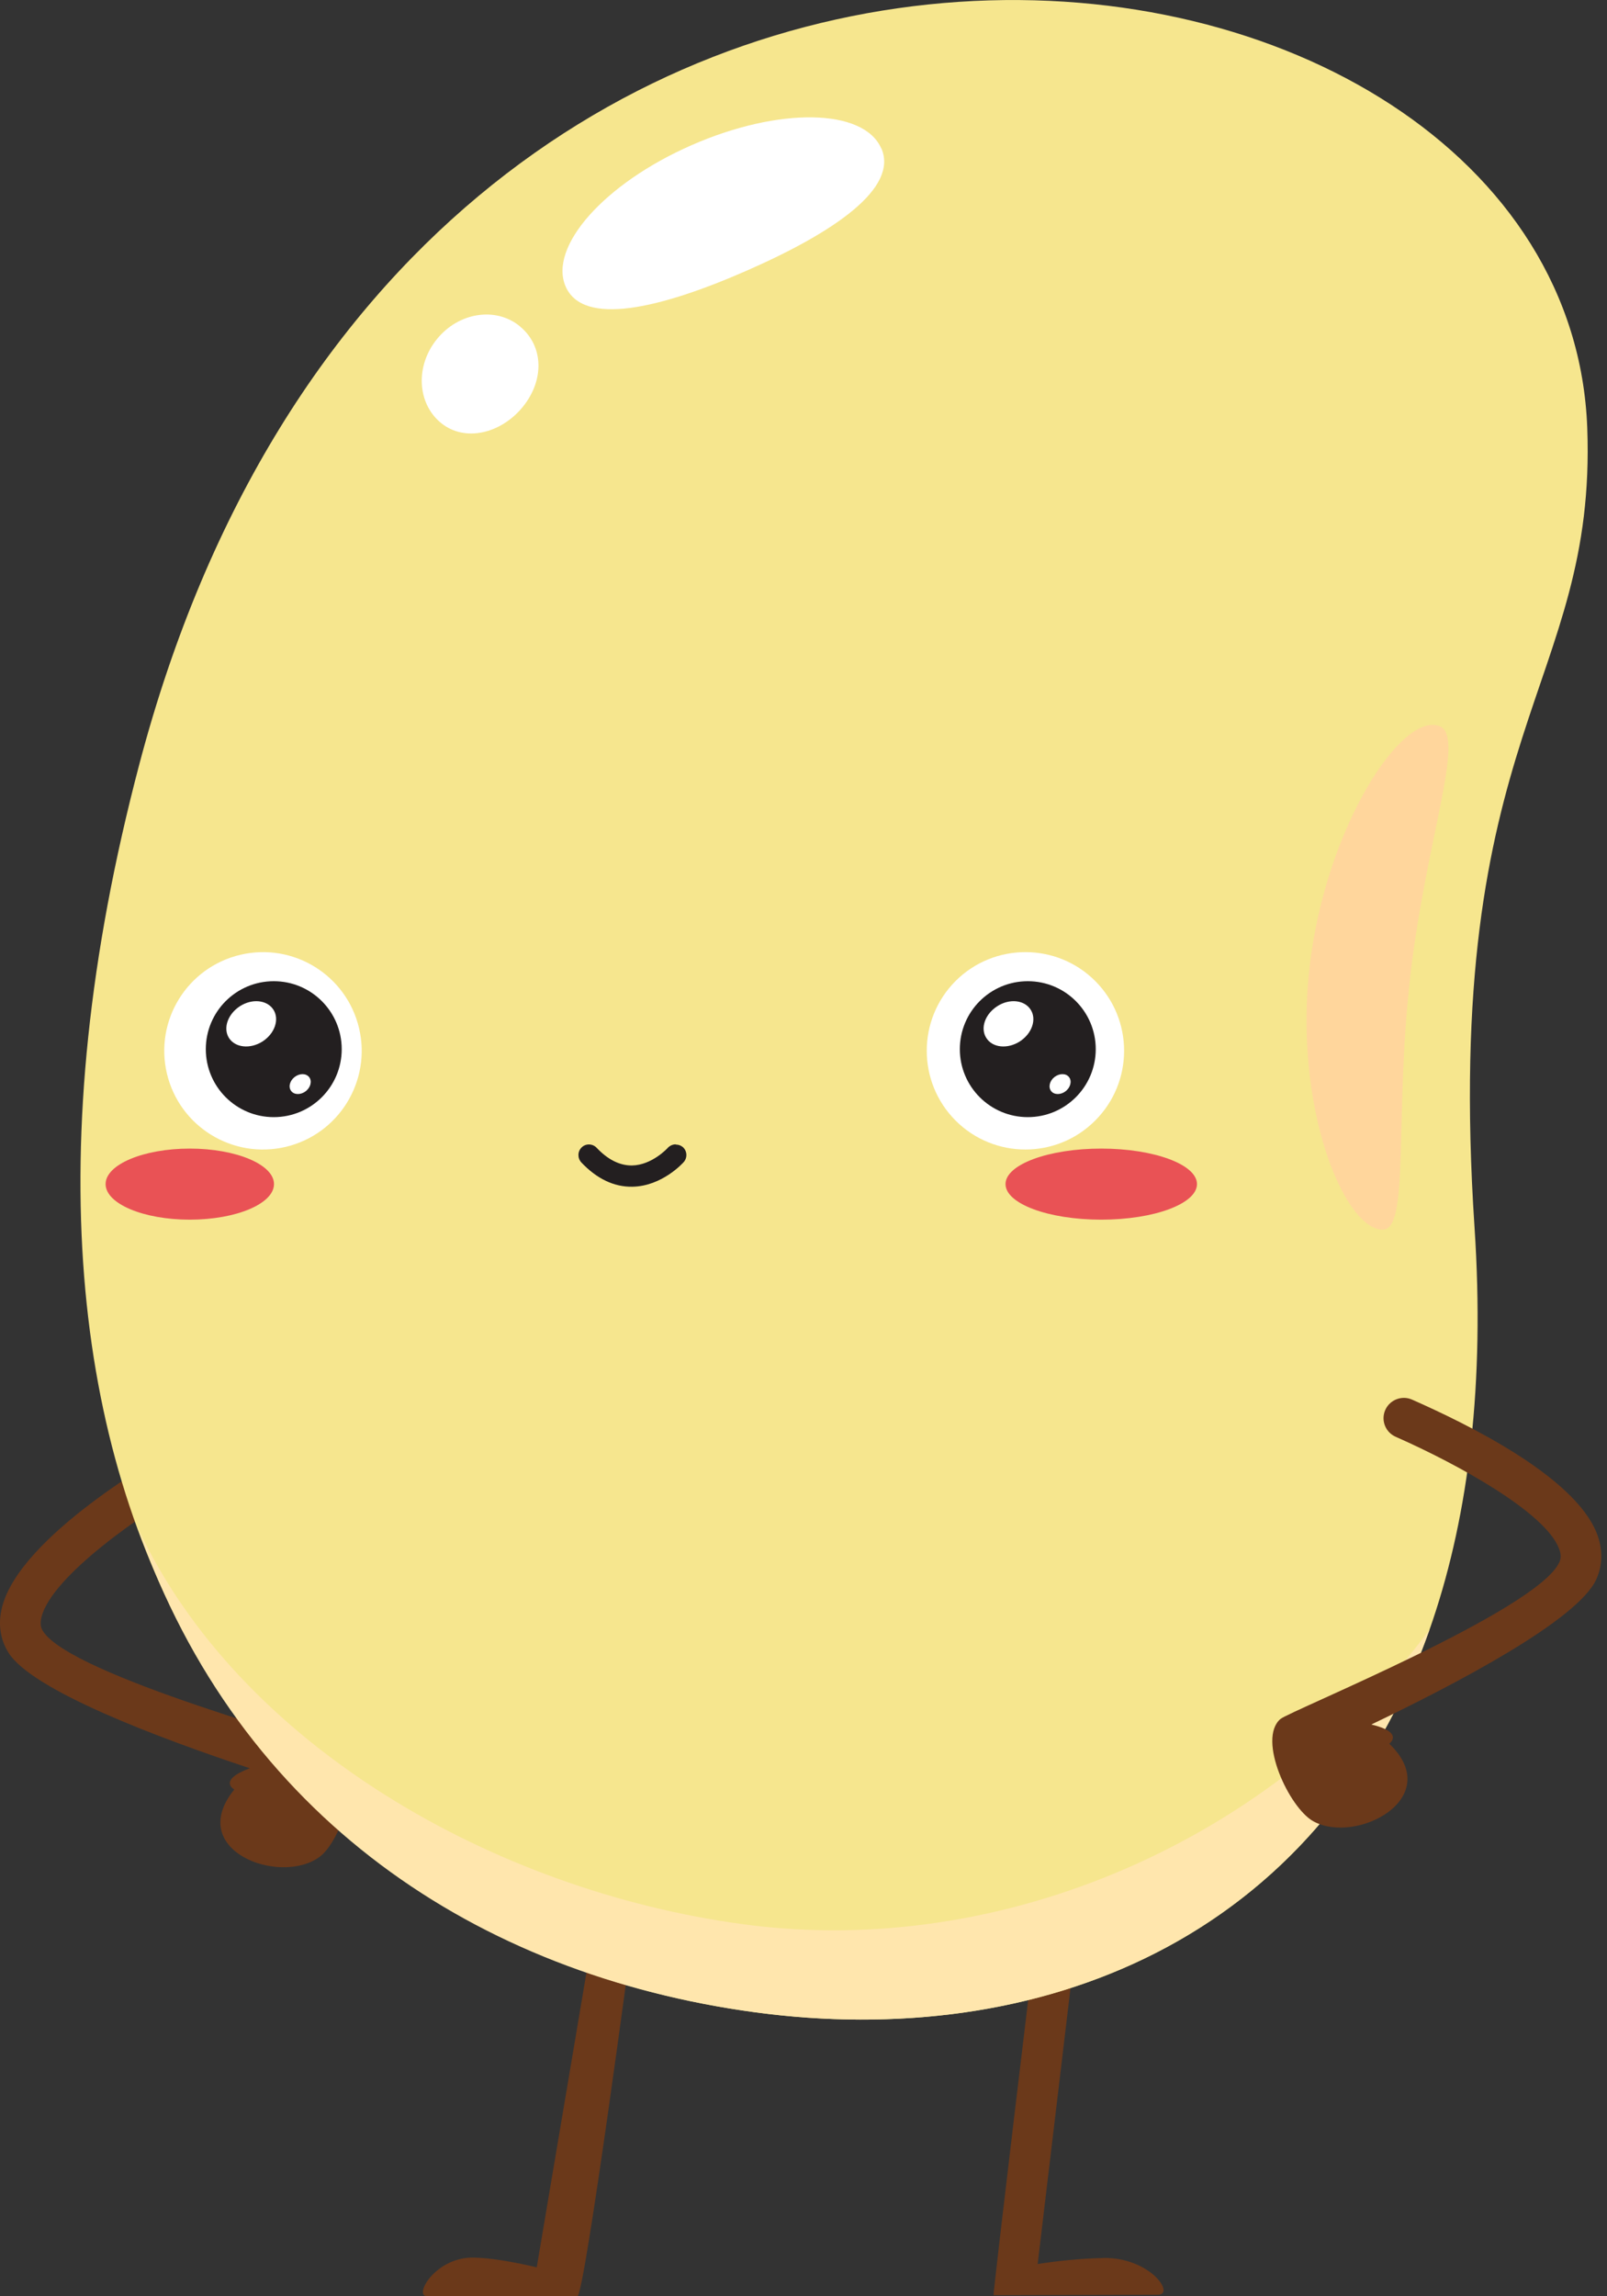<svg width="14" height="20" viewBox="0 0 14 20" fill="none" xmlns="http://www.w3.org/2000/svg">
<rect x="0" y="0" width="14" height="20" fill="#333333" stroke="none"/>
<path d="M0.019 13.994C0.178 13.38 1.388 12.691 1.526 12.614L1.698 12.923C1.23 13.184 0.453 13.729 0.362 14.082C0.345 14.148 0.359 14.183 0.374 14.206C0.616 14.597 2.866 15.195 2.955 15.254C3.18 15.403 2.977 16.031 2.784 16.173C2.439 16.427 1.611 16.118 2.041 15.586C2.041 15.586 1.893 15.507 2.176 15.401C1.384 15.138 0.277 14.723 0.073 14.393C6.32251e-05 14.276 -0.019 14.138 0.019 13.993V13.994Z" fill="#6B391A"/>
<path d="M5.517 16.801L5.166 16.844L4.676 19.748C4.51 19.709 4.303 19.668 4.135 19.663C3.794 19.652 3.599 20 3.721 20H5.03C5.093 20 5.517 16.801 5.517 16.801Z" fill="#6B391A"/>
<path d="M9.608 19.667C9.409 19.671 9.207 19.693 9.04 19.719L9.377 16.889L9.026 16.847C9.025 16.856 8.647 19.991 8.656 19.991C8.697 19.991 9.929 19.987 10.086 19.987C10.244 19.987 10.02 19.659 9.608 19.666V19.667Z" fill="#6B391A"/>
<path d="M12.846 10.692C12.558 6.348 13.911 5.992 13.828 3.728C13.653 -1.008 3.606 -2.409 1.215 6.652C-0.565 13.396 2.534 16.979 6.574 17.526C9.881 17.974 13.205 16.116 12.846 10.692Z" fill="#F6E68E"/>
<path d="M10.428 10.313C10.428 10.484 10.055 10.623 9.594 10.623C9.133 10.623 8.76 10.484 8.76 10.313C8.76 10.143 9.133 10.004 9.594 10.004C10.055 10.004 10.428 10.143 10.428 10.313Z" fill="#E95255"/>
<path d="M2.387 10.313C2.387 10.484 2.058 10.623 1.653 10.623C1.249 10.623 0.92 10.484 0.92 10.313C0.92 10.143 1.249 10.004 1.653 10.004C2.058 10.004 2.387 10.143 2.387 10.313Z" fill="#E95255"/>
<g style="mix-blend-mode:multiply">
<path d="M6.469 16.759C4.307 16.466 2.086 15.203 1.201 13.308C2.083 15.83 4.166 17.2 6.574 17.526C9.028 17.859 11.492 16.92 12.453 14.195C11.115 16 8.761 17.07 6.469 16.759Z" fill="#FFE6AD"/>
</g>
<g style="mix-blend-mode:multiply">
<path d="M12.285 8.518C12.146 9.728 12.285 10.722 12.041 10.71C11.702 10.696 11.27 9.631 11.409 8.42C11.548 7.21 12.215 6.188 12.544 6.326C12.77 6.421 12.423 7.307 12.284 8.518H12.285Z" fill="#FFD69C"/>
</g>
<path d="M7.678 1.291C7.83 1.639 7.265 2.024 6.506 2.357C5.747 2.69 5.081 2.844 4.928 2.496C4.776 2.148 5.267 1.596 6.026 1.264C6.785 0.931 7.524 0.943 7.677 1.292L7.678 1.291Z" fill="white"/>
<path d="M4.527 2.841C4.737 3.011 4.744 3.31 4.555 3.543C4.366 3.776 4.051 3.854 3.842 3.684C3.633 3.513 3.617 3.186 3.807 2.953C3.996 2.72 4.319 2.67 4.528 2.841H4.527Z" fill="white"/>
<path d="M13.91 13.352C13.711 12.854 12.774 12.399 12.301 12.19C12.21 12.15 12.103 12.194 12.066 12.286C12.03 12.375 12.072 12.476 12.159 12.514C12.727 12.765 13.458 13.176 13.58 13.483C13.606 13.546 13.596 13.583 13.584 13.608C13.393 14.026 11.237 14.902 11.155 14.972C10.951 15.148 11.231 15.745 11.44 15.862C11.814 16.071 12.597 15.661 12.103 15.187C12.103 15.187 12.239 15.09 11.947 15.02C12.7 14.659 13.745 14.109 13.906 13.757C13.964 13.631 13.965 13.491 13.91 13.352Z" fill="#6B391A"/>
<path d="M5.888 9.969C5.91 9.969 5.931 9.976 5.949 9.991C5.987 10.025 5.99 10.084 5.956 10.122C5.949 10.13 5.767 10.332 5.509 10.336C5.351 10.339 5.2 10.268 5.064 10.124C5.03 10.086 5.031 10.028 5.068 9.993C5.104 9.958 5.163 9.96 5.198 9.997C5.296 10.101 5.4 10.152 5.506 10.151C5.68 10.148 5.816 10 5.817 9.998C5.836 9.978 5.861 9.967 5.887 9.967L5.888 9.969Z" fill="#231F20"/>
<path d="M9.541 9.76C9.877 9.424 9.877 8.88 9.541 8.544C9.206 8.209 8.661 8.209 8.325 8.544C7.99 8.88 7.99 9.424 8.325 9.76C8.661 10.096 9.206 10.096 9.541 9.76Z" fill="white"/>
<path d="M2.489 9.989C2.951 9.88 3.237 9.417 3.128 8.955C3.019 8.493 2.556 8.207 2.094 8.316C1.631 8.425 1.345 8.888 1.454 9.35C1.563 9.812 2.026 10.098 2.489 9.989Z" fill="white"/>
<path d="M8.954 8.546C8.627 8.546 8.362 8.811 8.362 9.138C8.362 9.465 8.627 9.73 8.954 9.73C9.281 9.73 9.546 9.465 9.546 9.138C9.546 8.811 9.281 8.546 8.954 8.546ZM8.884 9.071C8.777 9.139 8.647 9.126 8.593 9.041C8.538 8.956 8.581 8.833 8.688 8.764C8.794 8.695 8.925 8.709 8.979 8.794C9.033 8.878 8.991 9.002 8.884 9.071ZM9.284 9.504C9.242 9.537 9.185 9.537 9.158 9.504C9.131 9.47 9.143 9.415 9.186 9.381C9.23 9.347 9.286 9.347 9.313 9.381C9.34 9.415 9.327 9.47 9.284 9.504Z" fill="#231F20"/>
<path d="M2.385 8.546C2.058 8.546 1.793 8.811 1.793 9.138C1.793 9.465 2.058 9.73 2.385 9.73C2.712 9.73 2.977 9.465 2.977 9.138C2.977 8.811 2.712 8.546 2.385 8.546ZM2.287 9.071C2.18 9.139 2.05 9.126 1.995 9.041C1.941 8.956 1.984 8.833 2.09 8.764C2.197 8.695 2.327 8.709 2.382 8.794C2.436 8.878 2.394 9.002 2.287 9.071ZM2.664 9.504C2.621 9.537 2.565 9.537 2.538 9.504C2.51 9.47 2.523 9.415 2.566 9.381C2.61 9.347 2.665 9.347 2.693 9.381C2.72 9.415 2.707 9.47 2.664 9.504Z" fill="#231F20"/>
</svg>
